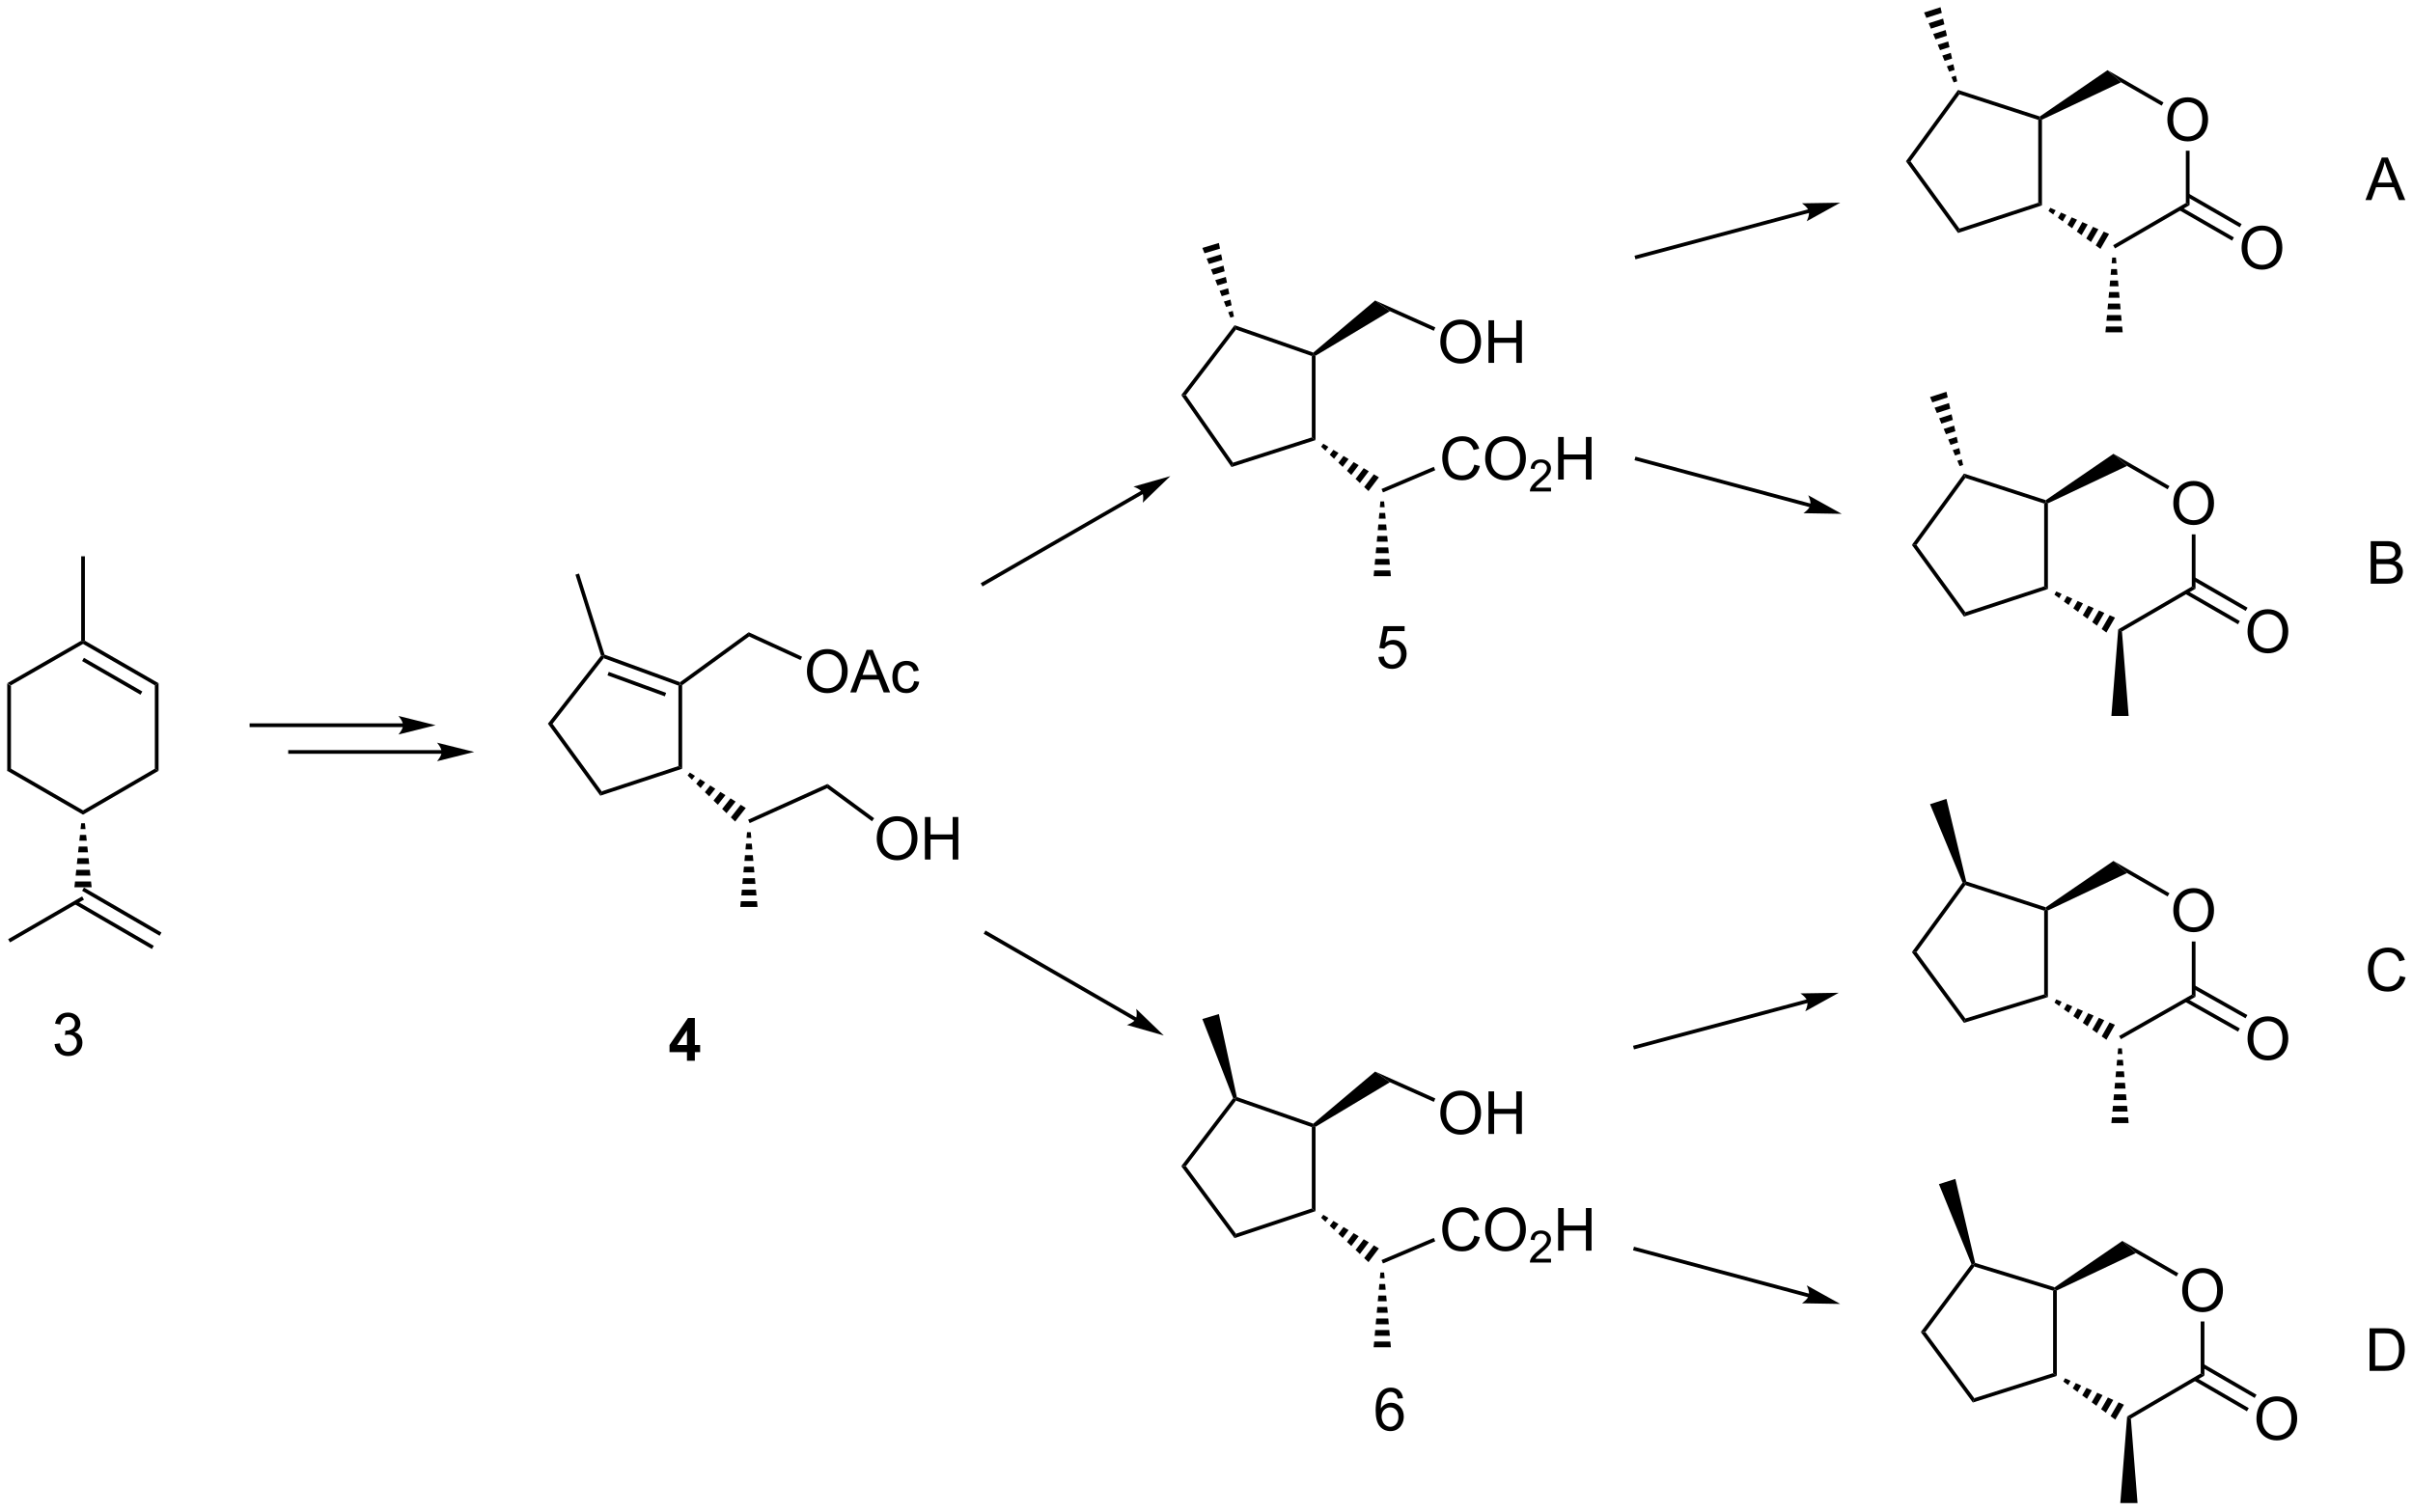 <?xml version="1.0" encoding="UTF-8"?>
<!DOCTYPE svg PUBLIC '-//W3C//DTD SVG 1.0//EN'
          'http://www.w3.org/TR/2001/REC-SVG-20010904/DTD/svg10.dtd'>
<svg stroke-dasharray="none" shape-rendering="auto" xmlns="http://www.w3.org/2000/svg" font-family="'Dialog'" text-rendering="auto" width="890" fill-opacity="1" color-interpolation="auto" color-rendering="auto" preserveAspectRatio="xMidYMid meet" font-size="12px" viewBox="0 0 890 558" fill="black" xmlns:xlink="http://www.w3.org/1999/xlink" stroke="black" image-rendering="auto" stroke-miterlimit="10" stroke-linecap="square" stroke-linejoin="miter" font-style="normal" stroke-width="1" height="558" stroke-dashoffset="0" font-weight="normal" stroke-opacity="1"
><!--Generated by the Batik Graphics2D SVG Generator--><defs id="genericDefs"
  /><g
  ><defs id="defs1"
    ><clipPath clipPathUnits="userSpaceOnUse" id="clipPath1"
      ><path d="M0.646 0.658 L334.361 0.658 L334.361 209.612 L0.646 209.612 L0.646 0.658 Z"
      /></clipPath
      ><clipPath clipPathUnits="userSpaceOnUse" id="clipPath2"
      ><path d="M-0.972 7.61 L-0.972 210.754 L323.465 210.754 L323.465 7.61 Z"
      /></clipPath
    ></defs
    ><g transform="scale(2.667,2.667) translate(-0.646,-0.658) matrix(1.029,0,0,1.029,1.646,-7.169)"
    ><path d="M0 99.502 L0.5 99.792 L0.5 111.003 L0 111.291 Z" stroke="none" clip-path="url(#clipPath2)"
    /></g
    ><g transform="matrix(2.743,0,0,2.743,2.667,-20.874)"
    ><path d="M0 111.291 L0.5 111.003 L10.193 116.608 L10.193 117.186 Z" stroke="none" clip-path="url(#clipPath2)"
    /></g
    ><g transform="matrix(2.743,0,0,2.743,2.667,-20.874)"
    ><path d="M10.193 117.186 L10.193 116.608 L19.849 111.003 L20.349 111.291 Z" stroke="none" clip-path="url(#clipPath2)"
    /></g
    ><g transform="matrix(2.743,0,0,2.743,2.667,-20.874)"
    ><path d="M20.349 111.291 L19.849 111.003 L19.849 99.791 L20.349 99.503 Z" stroke="none" clip-path="url(#clipPath2)"
    /></g
    ><g transform="matrix(2.743,0,0,2.743,2.667,-20.874)"
    ><path d="M20.349 99.503 L19.849 99.791 L10.193 94.223 L10.193 93.934 L10.443 93.79 ZM18.166 100.62 L10.316 96.093 L10.066 96.526 L17.916 101.053 Z" stroke="none" clip-path="url(#clipPath2)"
    /></g
    ><g transform="matrix(2.743,0,0,2.743,2.667,-20.874)"
    ><path d="M0.5 99.792 L0 99.502 L9.943 93.79 L10.193 93.934 L10.193 94.223 Z" stroke="none" clip-path="url(#clipPath2)"
    /></g
    ><g transform="matrix(2.743,0,0,2.743,2.667,-20.874)"
    ><path d="M10.443 118.343 L10.526 119.126 L9.86 119.126 L9.943 118.343 ZM10.609 119.909 L10.691 120.691 L9.695 120.691 L9.778 119.909 ZM10.774 121.474 L10.857 122.257 L9.53 122.257 L9.612 121.474 ZM10.94 123.04 L11.022 123.823 L9.364 123.823 L9.447 123.04 ZM11.105 124.606 L11.188 125.389 L9.199 125.389 L9.281 124.606 ZM11.27 126.172 L11.353 126.955 L9.033 126.955 L9.116 126.172 Z" stroke="none" clip-path="url(#clipPath2)"
    /></g
    ><g transform="matrix(2.743,0,0,2.743,2.667,-20.874)"
    ><path d="M10.068 128.184 L10.318 128.617 L0.375 134.367 L0.125 133.934 Z" stroke="none" clip-path="url(#clipPath2)"
    /></g
    ><g transform="matrix(2.743,0,0,2.743,2.667,-20.874)"
    ><path d="M9.039 129.211 L19.456 135.258 L19.707 134.826 L9.29 128.779 ZM10.068 127.424 L20.491 133.475 L20.742 133.042 L10.319 126.992 Z" stroke="none" clip-path="url(#clipPath2)"
    /></g
    ><g transform="matrix(2.743,0,0,2.743,2.667,-20.874)"
    ><path d="M10.443 93.79 L10.193 93.934 L9.943 93.79 L9.943 82.434 L10.443 82.434 Z" stroke="none" clip-path="url(#clipPath2)"
    /></g
    ><g transform="matrix(2.743,0,0,2.743,2.667,-20.874)"
    ><path d="M157.867 60.745 L158.486 60.758 L164.824 69.841 L164.626 70.43 Z" stroke="none" clip-path="url(#clipPath2)"
    /></g
    ><g transform="matrix(2.743,0,0,2.743,2.667,-20.874)"
    ><path d="M164.626 70.43 L164.824 69.841 L175.42 66.441 L175.92 66.805 Z" stroke="none" clip-path="url(#clipPath2)"
    /></g
    ><g transform="matrix(2.743,0,0,2.743,2.667,-20.874)"
    ><path d="M175.92 66.805 L175.42 66.441 L175.42 55.497 L175.67 55.319 L175.92 55.46 Z" stroke="none" clip-path="url(#clipPath2)"
    /></g
    ><g transform="matrix(2.743,0,0,2.743,2.667,-20.874)"
    ><path d="M175.618 55.037 L175.67 55.319 L175.42 55.497 L165.213 51.943 L165.036 51.352 Z" stroke="none" clip-path="url(#clipPath2)"
    /></g
    ><g transform="matrix(2.743,0,0,2.743,2.667,-20.874)"
    ><path d="M158.486 60.758 L157.867 60.745 L165.036 51.352 L165.213 51.943 Z" stroke="none" clip-path="url(#clipPath2)"
    /></g
    ><g transform="matrix(2.743,0,0,2.743,2.667,-20.874)"
    ><path d="M176.973 67.297 L177.652 67.707 L177.25 68.238 L176.671 67.695 ZM178.331 68.118 L179.009 68.529 L178.408 69.323 L177.829 68.78 ZM179.688 68.939 L180.367 69.35 L179.566 70.408 L178.987 69.865 ZM181.046 69.761 L181.725 70.171 L180.724 71.493 L180.144 70.95 ZM182.404 70.582 L183.083 70.993 L181.881 72.578 L181.303 72.035 ZM183.762 71.403 L184.44 71.814 L183.039 73.663 L182.46 73.12 Z" stroke="none" clip-path="url(#clipPath2)"
    /></g
    ><g transform="matrix(2.743,0,0,2.743,2.667,-20.874)"
    ><path d="M192.7 53.63 Q192.7 52.203 193.466 51.399 Q194.232 50.591 195.443 50.591 Q196.234 50.591 196.87 50.971 Q197.508 51.349 197.841 52.026 Q198.177 52.703 198.177 53.563 Q198.177 54.435 197.825 55.123 Q197.474 55.81 196.828 56.164 Q196.185 56.518 195.437 56.518 Q194.63 56.518 193.992 56.128 Q193.357 55.734 193.029 55.06 Q192.7 54.383 192.7 53.63 ZM193.482 53.641 Q193.482 54.677 194.036 55.274 Q194.594 55.867 195.435 55.867 Q196.289 55.867 196.841 55.266 Q197.396 54.664 197.396 53.56 Q197.396 52.859 197.159 52.339 Q196.922 51.818 196.466 51.531 Q196.013 51.242 195.445 51.242 Q194.641 51.242 194.06 51.797 Q193.482 52.349 193.482 53.641 ZM199.176 56.419 L199.176 50.693 L199.934 50.693 L199.934 53.044 L202.91 53.044 L202.91 50.693 L203.668 50.693 L203.668 56.419 L202.91 56.419 L202.91 53.719 L199.934 53.719 L199.934 56.419 L199.176 56.419 Z" stroke="none" clip-path="url(#clipPath2)"
    /></g
    ><g transform="matrix(2.743,0,0,2.743,2.667,-20.874)"
    ><path d="M185.918 49.463 L183.932 48.027 L192.031 51.648 L191.827 52.104 Z" stroke="none" clip-path="url(#clipPath2)"
    /></g
    ><g transform="matrix(2.743,0,0,2.743,2.667,-20.874)"
    ><path d="M164.469 50.335 L164.179 49.614 L164.792 49.429 L164.948 50.191 ZM163.889 48.892 L163.599 48.171 L164.48 47.906 L164.636 48.668 ZM163.309 47.45 L163.019 46.729 L164.168 46.383 L164.324 47.145 ZM162.729 46.007 L162.44 45.286 L163.857 44.86 L164.013 45.622 ZM162.15 44.565 L161.86 43.844 L163.545 43.337 L163.701 44.099 ZM161.57 43.122 L161.28 42.401 L163.233 41.814 L163.389 42.575 ZM160.99 41.68 L160.7 40.959 L162.922 40.291 L163.078 41.052 Z" stroke="none" clip-path="url(#clipPath2)"
    /></g
    ><g transform="matrix(2.743,0,0,2.743,2.667,-20.874)"
    ><path d="M175.92 55.46 L175.67 55.319 L175.618 55.037 L183.932 48.027 L185.918 49.463 Z" stroke="none" clip-path="url(#clipPath2)"
    /></g
    ><g transform="matrix(2.743,0,0,2.743,2.667,-20.874)"
    ><path d="M197.266 70.105 L198.023 70.295 Q197.786 71.23 197.167 71.722 Q196.547 72.212 195.654 72.212 Q194.726 72.212 194.146 71.834 Q193.568 71.456 193.263 70.743 Q192.961 70.027 192.961 69.206 Q192.961 68.31 193.302 67.646 Q193.646 66.98 194.276 66.633 Q194.906 66.287 195.664 66.287 Q196.523 66.287 197.109 66.725 Q197.695 67.162 197.927 67.956 L197.18 68.131 Q196.982 67.506 196.601 67.222 Q196.224 66.935 195.648 66.935 Q194.989 66.935 194.544 67.253 Q194.101 67.568 193.922 68.102 Q193.742 68.636 193.742 69.201 Q193.742 69.933 193.956 70.477 Q194.169 71.021 194.617 71.292 Q195.068 71.56 195.591 71.56 Q196.226 71.56 196.667 71.193 Q197.109 70.826 197.266 70.105 ZM198.728 69.323 Q198.728 67.896 199.493 67.092 Q200.259 66.284 201.47 66.284 Q202.262 66.284 202.897 66.665 Q203.535 67.042 203.868 67.719 Q204.204 68.396 204.204 69.256 Q204.204 70.128 203.853 70.816 Q203.501 71.503 202.855 71.857 Q202.212 72.212 201.465 72.212 Q200.657 72.212 200.019 71.821 Q199.384 71.428 199.056 70.753 Q198.728 70.076 198.728 69.323 ZM199.509 69.334 Q199.509 70.37 200.064 70.967 Q200.621 71.56 201.462 71.56 Q202.316 71.56 202.868 70.959 Q203.423 70.357 203.423 69.253 Q203.423 68.553 203.186 68.032 Q202.949 67.511 202.493 67.225 Q202.04 66.935 201.472 66.935 Q200.668 66.935 200.087 67.49 Q199.509 68.042 199.509 69.334 Z" stroke="none" clip-path="url(#clipPath2)"
    /></g
    ><g transform="matrix(2.743,0,0,2.743,2.667,-20.874)"
    ><path d="M207.584 73.205 L207.584 73.713 L204.744 73.713 Q204.738 73.521 204.806 73.345 Q204.914 73.056 205.152 72.775 Q205.393 72.494 205.844 72.125 Q206.543 71.55 206.789 71.215 Q207.035 70.879 207.035 70.58 Q207.035 70.267 206.81 70.052 Q206.588 69.835 206.226 69.835 Q205.846 69.835 205.617 70.064 Q205.389 70.293 205.387 70.697 L204.844 70.642 Q204.9 70.035 205.264 69.718 Q205.627 69.4 206.238 69.4 Q206.857 69.4 207.217 69.744 Q207.578 70.085 207.578 70.591 Q207.578 70.849 207.472 71.099 Q207.367 71.347 207.121 71.623 Q206.877 71.898 206.309 72.379 Q205.834 72.777 205.699 72.919 Q205.564 73.062 205.476 73.205 L207.584 73.205 Z" stroke="none" clip-path="url(#clipPath2)"
    /></g
    ><g transform="matrix(2.743,0,0,2.743,2.667,-20.874)"
    ><path d="M208.54 72.112 L208.54 66.386 L209.298 66.386 L209.298 68.737 L212.274 68.737 L212.274 66.386 L213.032 66.386 L213.032 72.112 L212.274 72.112 L212.274 69.412 L209.298 69.412 L209.298 72.112 L208.54 72.112 Z" stroke="none" clip-path="url(#clipPath2)"
    /></g
    ><g transform="matrix(2.743,0,0,2.743,2.667,-20.874)"
    ><path d="M184.99 73.842 L184.794 73.381 L191.823 70.4 L192.018 70.86 Z" stroke="none" clip-path="url(#clipPath2)"
    /></g
    ><g transform="matrix(2.743,0,0,2.743,2.667,-20.874)"
    ><path d="M157.864 164.464 L158.489 164.469 L165.217 173.557 L165.031 174.146 Z" stroke="none" clip-path="url(#clipPath2)"
    /></g
    ><g transform="matrix(2.743,0,0,2.743,2.667,-20.874)"
    ><path d="M165.031 174.146 L165.217 173.557 L175.42 170.155 L175.92 170.515 Z" stroke="none" clip-path="url(#clipPath2)"
    /></g
    ><g transform="matrix(2.743,0,0,2.743,2.667,-20.874)"
    ><path d="M175.92 170.515 L175.42 170.155 L175.42 159.213 L175.67 159.035 L175.92 159.175 Z" stroke="none" clip-path="url(#clipPath2)"
    /></g
    ><g transform="matrix(2.743,0,0,2.743,2.667,-20.874)"
    ><path d="M175.618 158.752 L175.67 159.035 L175.42 159.213 L165.213 155.655 L165.124 155.36 L165.338 155.169 Z" stroke="none" clip-path="url(#clipPath2)"
    /></g
    ><g transform="matrix(2.743,0,0,2.743,2.667,-20.874)"
    ><path d="M158.489 164.469 L157.864 164.464 L164.841 155.319 L165.124 155.36 L165.213 155.655 Z" stroke="none" clip-path="url(#clipPath2)"
    /></g
    ><g transform="matrix(2.743,0,0,2.743,2.667,-20.874)"
    ><path d="M176.973 171.009 L177.652 171.42 L177.25 171.95 L176.671 171.408 ZM178.331 171.83 L179.009 172.241 L178.408 173.035 L177.829 172.493 ZM179.688 172.652 L180.367 173.062 L179.566 174.12 L178.987 173.578 ZM181.046 173.473 L181.725 173.884 L180.724 175.205 L180.144 174.663 ZM182.404 174.294 L183.083 174.705 L181.881 176.29 L181.303 175.748 ZM183.762 175.115 L184.44 175.526 L183.039 177.375 L182.46 176.833 Z" stroke="none" clip-path="url(#clipPath2)"
    /></g
    ><g transform="matrix(2.743,0,0,2.743,2.667,-20.874)"
    ><path d="M192.7 157.343 Q192.7 155.916 193.466 155.111 Q194.232 154.304 195.443 154.304 Q196.234 154.304 196.87 154.684 Q197.508 155.061 197.841 155.738 Q198.177 156.416 198.177 157.275 Q198.177 158.147 197.825 158.835 Q197.474 159.522 196.828 159.876 Q196.185 160.231 195.437 160.231 Q194.63 160.231 193.992 159.84 Q193.357 159.447 193.029 158.772 Q192.7 158.095 192.7 157.343 ZM193.482 157.353 Q193.482 158.389 194.036 158.986 Q194.594 159.58 195.435 159.58 Q196.289 159.58 196.841 158.978 Q197.396 158.376 197.396 157.272 Q197.396 156.572 197.159 156.051 Q196.922 155.53 196.466 155.244 Q196.013 154.955 195.445 154.955 Q194.641 154.955 194.06 155.509 Q193.482 156.061 193.482 157.353 ZM199.176 160.132 L199.176 154.405 L199.934 154.405 L199.934 156.757 L202.91 156.757 L202.91 154.405 L203.668 154.405 L203.668 160.132 L202.91 160.132 L202.91 157.431 L199.934 157.431 L199.934 160.132 L199.176 160.132 Z" stroke="none" clip-path="url(#clipPath2)"
    /></g
    ><g transform="matrix(2.743,0,0,2.743,2.667,-20.874)"
    ><path d="M185.919 153.178 L183.932 151.743 L192.031 155.361 L191.827 155.817 Z" stroke="none" clip-path="url(#clipPath2)"
    /></g
    ><g transform="matrix(2.743,0,0,2.743,2.667,-20.874)"
    ><path d="M175.92 159.175 L175.67 159.035 L175.618 158.752 L183.932 151.743 L185.919 153.178 Z" stroke="none" clip-path="url(#clipPath2)"
    /></g
    ><g transform="matrix(2.743,0,0,2.743,2.667,-20.874)"
    ><path d="M197.266 173.82 L198.023 174.01 Q197.786 174.945 197.167 175.437 Q196.547 175.927 195.654 175.927 Q194.726 175.927 194.146 175.549 Q193.568 175.172 193.263 174.458 Q192.961 173.742 192.961 172.922 Q192.961 172.026 193.302 171.362 Q193.646 170.695 194.276 170.349 Q194.906 170.002 195.664 170.002 Q196.523 170.002 197.109 170.44 Q197.695 170.877 197.927 171.672 L197.18 171.846 Q196.982 171.221 196.601 170.937 Q196.224 170.651 195.648 170.651 Q194.989 170.651 194.544 170.969 Q194.101 171.284 193.922 171.817 Q193.742 172.351 193.742 172.916 Q193.742 173.648 193.956 174.192 Q194.169 174.737 194.617 175.008 Q195.068 175.276 195.591 175.276 Q196.226 175.276 196.667 174.909 Q197.109 174.541 197.266 173.82 ZM198.728 173.039 Q198.728 171.612 199.493 170.807 Q200.259 170 201.47 170 Q202.262 170 202.897 170.38 Q203.535 170.758 203.868 171.435 Q204.204 172.112 204.204 172.971 Q204.204 173.844 203.853 174.531 Q203.501 175.219 202.855 175.573 Q202.212 175.927 201.465 175.927 Q200.657 175.927 200.019 175.536 Q199.384 175.143 199.056 174.469 Q198.728 173.791 198.728 173.039 ZM199.509 173.049 Q199.509 174.086 200.064 174.682 Q200.621 175.276 201.462 175.276 Q202.316 175.276 202.868 174.674 Q203.423 174.073 203.423 172.969 Q203.423 172.268 203.186 171.747 Q202.949 171.226 202.493 170.94 Q202.04 170.651 201.472 170.651 Q200.668 170.651 200.087 171.206 Q199.509 171.758 199.509 173.049 Z" stroke="none" clip-path="url(#clipPath2)"
    /></g
    ><g transform="matrix(2.743,0,0,2.743,2.667,-20.874)"
    ><path d="M207.584 176.92 L207.584 177.428 L204.744 177.428 Q204.738 177.237 204.806 177.061 Q204.914 176.772 205.152 176.49 Q205.393 176.209 205.844 175.84 Q206.543 175.266 206.789 174.93 Q207.035 174.594 207.035 174.295 Q207.035 173.983 206.81 173.768 Q206.588 173.551 206.226 173.551 Q205.846 173.551 205.617 173.78 Q205.389 174.008 205.387 174.412 L204.844 174.358 Q204.9 173.75 205.264 173.434 Q205.627 173.115 206.238 173.115 Q206.857 173.115 207.217 173.459 Q207.578 173.801 207.578 174.307 Q207.578 174.565 207.472 174.815 Q207.367 175.063 207.121 175.338 Q206.877 175.613 206.309 176.094 Q205.834 176.492 205.699 176.635 Q205.564 176.778 205.476 176.92 L207.584 176.92 Z" stroke="none" clip-path="url(#clipPath2)"
    /></g
    ><g transform="matrix(2.743,0,0,2.743,2.667,-20.874)"
    ><path d="M208.54 175.828 L208.54 170.101 L209.298 170.101 L209.298 172.453 L212.274 172.453 L212.274 170.101 L213.032 170.101 L213.032 175.828 L212.274 175.828 L212.274 173.127 L209.298 173.127 L209.298 175.828 L208.54 175.828 Z" stroke="none" clip-path="url(#clipPath2)"
    /></g
    ><g transform="matrix(2.743,0,0,2.743,2.667,-20.874)"
    ><path d="M184.99 177.554 L184.794 177.094 L191.823 174.114 L192.018 174.574 Z" stroke="none" clip-path="url(#clipPath2)"
    /></g
    ><g transform="matrix(2.743,0,0,2.743,2.667,-20.874)"
    ><path d="M165.338 155.169 L165.124 155.36 L164.841 155.319 L160.7 144.674 L162.922 144.006 Z" stroke="none" clip-path="url(#clipPath2)"
    /></g
    ><g transform="matrix(2.743,0,0,2.743,2.667,-20.874)"
    ><path d="M290.46 23.74 Q290.46 22.313 291.226 21.508 Q291.991 20.701 293.202 20.701 Q293.994 20.701 294.629 21.081 Q295.267 21.459 295.601 22.136 Q295.936 22.813 295.936 23.672 Q295.936 24.544 295.585 25.232 Q295.233 25.919 294.587 26.274 Q293.944 26.628 293.197 26.628 Q292.389 26.628 291.752 26.237 Q291.116 25.844 290.788 25.169 Q290.46 24.492 290.46 23.74 ZM291.241 23.75 Q291.241 24.787 291.796 25.383 Q292.353 25.977 293.194 25.977 Q294.048 25.977 294.601 25.375 Q295.155 24.774 295.155 23.669 Q295.155 22.969 294.918 22.448 Q294.681 21.927 294.226 21.641 Q293.772 21.352 293.205 21.352 Q292.4 21.352 291.819 21.906 Q291.241 22.459 291.241 23.75 Z" stroke="none" clip-path="url(#clipPath2)"
    /></g
    ><g transform="matrix(2.743,0,0,2.743,2.667,-20.874)"
    ><path d="M273.098 23.735 L273.348 23.554 L273.598 23.711 L273.598 35.238 L273.098 34.876 Z" stroke="none" clip-path="url(#clipPath2)"
    /></g
    ><g transform="matrix(2.743,0,0,2.743,2.667,-20.874)"
    ><path d="M283.42 41.023 L283.169 40.591 L292.947 34.913 L293.447 35.201 Z" stroke="none" clip-path="url(#clipPath2)"
    /></g
    ><g transform="matrix(2.743,0,0,2.743,2.667,-20.874)"
    ><path d="M293.447 35.201 L292.947 34.913 L292.947 27.88 L293.447 27.88 Z" stroke="none" clip-path="url(#clipPath2)"
    /></g
    ><g transform="matrix(2.743,0,0,2.743,2.667,-20.874)"
    ><path d="M289.943 21.39 L289.694 21.823 L284.238 18.677 L282.412 17.047 Z" stroke="none" clip-path="url(#clipPath2)"
    /></g
    ><g transform="matrix(2.743,0,0,2.743,2.667,-20.874)"
    ><path d="M273.309 23.278 L273.348 23.554 L273.098 23.735 L262.502 20.294 L262.311 19.706 Z" stroke="none" clip-path="url(#clipPath2)"
    /></g
    ><g transform="matrix(2.743,0,0,2.743,2.667,-20.874)"
    ><path d="M262.311 19.706 L262.502 20.294 L255.927 29.304 L255.308 29.303 Z" stroke="none" clip-path="url(#clipPath2)"
    /></g
    ><g transform="matrix(2.743,0,0,2.743,2.667,-20.874)"
    ><path d="M255.308 29.303 L255.927 29.304 L262.502 38.357 L262.311 38.946 Z" stroke="none" clip-path="url(#clipPath2)"
    /></g
    ><g transform="matrix(2.743,0,0,2.743,2.667,-20.874)"
    ><path d="M273.098 34.876 L273.598 35.238 L262.311 38.946 L262.502 38.357 Z" stroke="none" clip-path="url(#clipPath2)"
    /></g
    ><g transform="matrix(2.743,0,0,2.743,2.667,-20.874)"
    ><path d="M261.726 18.7 L261.42 17.977 L262.03 17.781 L262.202 18.547 ZM261.114 17.253 L260.808 16.529 L261.684 16.248 L261.857 17.014 ZM260.502 15.805 L260.196 15.082 L261.339 14.715 L261.512 15.481 ZM259.89 14.358 L259.584 13.634 L260.993 13.182 L261.166 13.948 ZM259.278 12.91 L258.972 12.187 L260.648 11.649 L260.821 12.415 ZM258.666 11.463 L258.36 10.739 L260.303 10.115 L260.475 10.882 ZM258.054 10.015 L257.748 9.292 L259.957 8.582 L260.13 9.349 Z" stroke="none" clip-path="url(#clipPath2)"
    /></g
    ><g transform="matrix(2.743,0,0,2.743,2.667,-20.874)"
    ><path d="M274.725 35.564 L275.443 35.884 L275.11 36.46 L274.474 35.997 ZM276.161 36.203 L276.879 36.523 L276.38 37.385 L275.745 36.922 ZM277.597 36.842 L278.315 37.162 L277.651 38.311 L277.015 37.848 ZM279.033 37.481 L279.751 37.801 L278.921 39.236 L278.286 38.774 ZM280.469 38.12 L281.187 38.44 L280.192 40.162 L279.556 39.699 ZM281.905 38.76 L282.623 39.079 L281.462 41.088 L280.827 40.625 Z" stroke="none" clip-path="url(#clipPath2)"
    /></g
    ><g transform="matrix(2.743,0,0,2.743,2.667,-20.874)"
    ><path d="M273.598 23.711 L273.348 23.554 L273.309 23.278 L282.412 17.047 L284.238 18.677 Z" stroke="none" clip-path="url(#clipPath2)"
    /></g
    ><g transform="matrix(2.743,0,0,2.743,2.667,-20.874)"
    ><path d="M283.544 42.253 L283.614 43.026 L282.974 43.026 L283.044 42.253 ZM283.684 43.799 L283.754 44.573 L282.834 44.573 L282.904 43.799 ZM283.824 45.346 L283.894 46.12 L282.694 46.12 L282.764 45.346 ZM283.964 46.893 L284.034 47.666 L282.554 47.666 L282.624 46.893 ZM284.104 48.44 L284.174 49.213 L282.414 49.213 L282.484 48.44 ZM284.244 49.987 L284.314 50.76 L282.274 50.76 L282.344 49.987 ZM284.384 51.533 L284.454 52.307 L282.134 52.307 L282.204 51.533 Z" stroke="none" clip-path="url(#clipPath2)"
    /></g
    ><g transform="matrix(2.743,0,0,2.743,2.667,-20.874)"
    ><path d="M291.259 75.342 Q291.259 73.915 292.024 73.111 Q292.79 72.303 294.001 72.303 Q294.792 72.303 295.428 72.683 Q296.066 73.061 296.399 73.738 Q296.735 74.415 296.735 75.275 Q296.735 76.147 296.384 76.834 Q296.032 77.522 295.386 77.876 Q294.743 78.23 293.995 78.23 Q293.188 78.23 292.55 77.84 Q291.915 77.446 291.587 76.772 Q291.259 76.095 291.259 75.342 ZM292.04 75.353 Q292.04 76.389 292.594 76.986 Q293.152 77.579 293.993 77.579 Q294.847 77.579 295.399 76.978 Q295.954 76.376 295.954 75.272 Q295.954 74.571 295.717 74.051 Q295.48 73.53 295.024 73.243 Q294.571 72.954 294.003 72.954 Q293.199 72.954 292.618 73.509 Q292.04 74.061 292.04 75.353 Z" stroke="none" clip-path="url(#clipPath2)"
    /></g
    ><g transform="matrix(2.743,0,0,2.743,2.667,-20.874)"
    ><path d="M273.897 75.338 L274.147 75.156 L274.397 75.314 L274.397 86.837 L273.897 86.475 Z" stroke="none" clip-path="url(#clipPath2)"
    /></g
    ><g transform="matrix(2.743,0,0,2.743,2.667,-20.874)"
    ><path d="M284.354 92.547 L283.855 92.259 L293.745 86.512 L294.245 86.8 Z" stroke="none" clip-path="url(#clipPath2)"
    /></g
    ><g transform="matrix(2.743,0,0,2.743,2.667,-20.874)"
    ><path d="M294.245 86.8 L293.745 86.512 L293.745 79.483 L294.245 79.483 Z" stroke="none" clip-path="url(#clipPath2)"
    /></g
    ><g transform="matrix(2.743,0,0,2.743,2.667,-20.874)"
    ><path d="M290.742 72.992 L290.493 73.425 L285.037 70.28 L283.211 68.65 Z" stroke="none" clip-path="url(#clipPath2)"
    /></g
    ><g transform="matrix(2.743,0,0,2.743,2.667,-20.874)"
    ><path d="M274.108 74.881 L274.147 75.156 L273.897 75.338 L263.3 71.897 L263.11 71.309 Z" stroke="none" clip-path="url(#clipPath2)"
    /></g
    ><g transform="matrix(2.743,0,0,2.743,2.667,-20.874)"
    ><path d="M263.11 71.309 L263.3 71.897 L256.725 80.907 L256.107 80.906 Z" stroke="none" clip-path="url(#clipPath2)"
    /></g
    ><g transform="matrix(2.743,0,0,2.743,2.667,-20.874)"
    ><path d="M256.107 80.906 L256.725 80.907 L263.3 89.956 L263.11 90.545 Z" stroke="none" clip-path="url(#clipPath2)"
    /></g
    ><g transform="matrix(2.743,0,0,2.743,2.667,-20.874)"
    ><path d="M273.897 86.475 L274.397 86.837 L263.11 90.545 L263.3 89.956 Z" stroke="none" clip-path="url(#clipPath2)"
    /></g
    ><g transform="matrix(2.743,0,0,2.743,2.667,-20.874)"
    ><path d="M262.521 70.305 L262.215 69.591 L262.824 69.393 L262.996 70.151 ZM261.91 68.876 L261.604 68.162 L262.479 67.878 L262.651 68.635 ZM261.298 67.448 L260.993 66.734 L262.134 66.363 L262.307 67.121 ZM260.687 66.019 L260.382 65.305 L261.789 64.848 L261.962 65.606 ZM260.076 64.591 L259.771 63.877 L261.444 63.333 L261.617 64.091 ZM259.465 63.162 L259.159 62.448 L261.099 61.818 L261.272 62.575 ZM258.854 61.734 L258.548 61.02 L260.755 60.303 L260.927 61.06 Z" stroke="none" clip-path="url(#clipPath2)"
    /></g
    ><g transform="matrix(2.743,0,0,2.743,2.667,-20.874)"
    ><path d="M275.523 87.164 L276.241 87.484 L275.908 88.06 L275.273 87.597 ZM276.959 87.803 L277.678 88.123 L277.179 88.986 L276.543 88.523 ZM278.396 88.443 L279.114 88.763 L278.449 89.912 L277.814 89.449 ZM279.832 89.082 L280.55 89.402 L279.72 90.838 L279.084 90.375 ZM281.268 89.722 L281.986 90.042 L280.99 91.764 L280.355 91.301 ZM282.704 90.362 L283.422 90.681 L282.261 92.69 L281.625 92.227 Z" stroke="none" clip-path="url(#clipPath2)"
    /></g
    ><g transform="matrix(2.743,0,0,2.743,2.667,-20.874)"
    ><path d="M274.397 75.314 L274.147 75.156 L274.108 74.881 L283.211 68.65 L285.037 70.28 Z" stroke="none" clip-path="url(#clipPath2)"
    /></g
    ><g transform="matrix(2.743,0,0,2.743,2.667,-20.874)"
    ><path d="M283.855 92.259 L284.354 92.547 L285.253 103.909 L282.933 103.909 Z" stroke="none" clip-path="url(#clipPath2)"
    /></g
    ><g transform="matrix(2.743,0,0,2.743,2.667,-20.874)"
    ><path d="M291.259 130.106 Q291.259 128.679 292.024 127.874 Q292.79 127.067 294.001 127.067 Q294.792 127.067 295.428 127.447 Q296.066 127.825 296.399 128.502 Q296.735 129.179 296.735 130.038 Q296.735 130.911 296.384 131.598 Q296.032 132.286 295.386 132.64 Q294.743 132.994 293.995 132.994 Q293.188 132.994 292.55 132.603 Q291.915 132.21 291.587 131.536 Q291.259 130.858 291.259 130.106 ZM292.04 130.116 Q292.04 131.153 292.594 131.749 Q293.152 132.343 293.993 132.343 Q294.847 132.343 295.399 131.741 Q295.954 131.14 295.954 130.036 Q295.954 129.335 295.717 128.814 Q295.48 128.293 295.024 128.007 Q294.571 127.718 294.003 127.718 Q293.199 127.718 292.618 128.273 Q292.04 128.825 292.04 130.116 Z" stroke="none" clip-path="url(#clipPath2)"
    /></g
    ><g transform="matrix(2.743,0,0,2.743,2.667,-20.874)"
    ><path d="M273.897 130.101 L274.147 129.92 L274.397 130.077 L274.397 141.723 L273.897 141.354 Z" stroke="none" clip-path="url(#clipPath2)"
    /></g
    ><g transform="matrix(2.743,0,0,2.743,2.667,-20.874)"
    ><path d="M284.216 147.387 L283.969 146.953 L293.745 141.393 L294.245 141.684 Z" stroke="none" clip-path="url(#clipPath2)"
    /></g
    ><g transform="matrix(2.743,0,0,2.743,2.667,-20.874)"
    ><path d="M294.245 141.684 L293.745 141.393 L293.745 134.247 L294.245 134.247 Z" stroke="none" clip-path="url(#clipPath2)"
    /></g
    ><g transform="matrix(2.743,0,0,2.743,2.667,-20.874)"
    ><path d="M290.743 127.755 L290.493 128.188 L285.036 125.04 L283.211 123.41 Z" stroke="none" clip-path="url(#clipPath2)"
    /></g
    ><g transform="matrix(2.743,0,0,2.743,2.667,-20.874)"
    ><path d="M274.108 129.644 L274.147 129.92 L273.897 130.101 L263.3 126.657 L263.205 126.363 L263.415 126.168 Z" stroke="none" clip-path="url(#clipPath2)"
    /></g
    ><g transform="matrix(2.743,0,0,2.743,2.667,-20.874)"
    ><path d="M262.921 126.329 L263.205 126.363 L263.3 126.657 L256.726 135.669 L256.106 135.671 Z" stroke="none" clip-path="url(#clipPath2)"
    /></g
    ><g transform="matrix(2.743,0,0,2.743,2.667,-20.874)"
    ><path d="M256.106 135.671 L256.726 135.669 L263.301 144.605 L263.109 145.187 Z" stroke="none" clip-path="url(#clipPath2)"
    /></g
    ><g transform="matrix(2.743,0,0,2.743,2.667,-20.874)"
    ><path d="M273.897 141.354 L274.397 141.723 L263.109 145.187 L263.301 144.605 Z" stroke="none" clip-path="url(#clipPath2)"
    /></g
    ><g transform="matrix(2.743,0,0,2.743,2.667,-20.874)"
    ><path d="M275.528 142.033 L276.244 142.344 L275.916 142.923 L275.281 142.468 ZM276.96 142.654 L277.676 142.965 L277.186 143.832 L276.551 143.377 ZM278.393 143.275 L279.109 143.585 L278.455 144.74 L277.82 144.286 ZM279.825 143.896 L280.541 144.206 L279.724 145.649 L279.09 145.195 ZM281.258 144.517 L281.974 144.827 L280.994 146.558 L280.359 146.104 ZM282.69 145.138 L283.406 145.448 L282.263 147.467 L281.629 147.013 Z" stroke="none" clip-path="url(#clipPath2)"
    /></g
    ><g transform="matrix(2.743,0,0,2.743,2.667,-20.874)"
    ><path d="M274.397 130.077 L274.147 129.92 L274.108 129.644 L283.211 123.41 L285.036 125.04 Z" stroke="none" clip-path="url(#clipPath2)"
    /></g
    ><g transform="matrix(2.743,0,0,2.743,2.667,-20.874)"
    ><path d="M284.343 148.616 L284.413 149.389 L283.773 149.389 L283.843 148.616 ZM284.483 150.163 L284.553 150.937 L283.633 150.937 L283.703 150.163 ZM284.623 151.71 L284.693 152.484 L283.493 152.484 L283.563 151.71 ZM284.763 153.257 L284.833 154.031 L283.353 154.031 L283.423 153.257 ZM284.903 154.805 L284.973 155.578 L283.213 155.578 L283.283 154.805 ZM285.043 156.352 L285.113 157.126 L283.073 157.126 L283.143 156.352 ZM285.183 157.899 L285.253 158.673 L282.933 158.673 L283.003 157.899 Z" stroke="none" clip-path="url(#clipPath2)"
    /></g
    ><g transform="matrix(2.743,0,0,2.743,2.667,-20.874)"
    ><path d="M263.415 126.168 L263.205 126.363 L262.921 126.329 L258.548 115.78 L260.755 115.063 Z" stroke="none" clip-path="url(#clipPath2)"
    /></g
    ><g transform="matrix(2.743,0,0,2.743,2.667,-20.874)"
    ><path d="M292.457 181.215 Q292.457 179.788 293.222 178.983 Q293.988 178.176 295.199 178.176 Q295.99 178.176 296.626 178.556 Q297.264 178.933 297.597 179.611 Q297.933 180.288 297.933 181.147 Q297.933 182.019 297.582 182.707 Q297.23 183.394 296.584 183.749 Q295.941 184.103 295.193 184.103 Q294.386 184.103 293.748 183.712 Q293.113 183.319 292.785 182.644 Q292.457 181.967 292.457 181.215 ZM293.238 181.225 Q293.238 182.262 293.793 182.858 Q294.35 183.452 295.191 183.452 Q296.045 183.452 296.597 182.85 Q297.152 182.249 297.152 181.144 Q297.152 180.444 296.915 179.923 Q296.678 179.402 296.222 179.116 Q295.769 178.827 295.201 178.827 Q294.397 178.827 293.816 179.381 Q293.238 179.933 293.238 181.225 Z" stroke="none" clip-path="url(#clipPath2)"
    /></g
    ><g transform="matrix(2.743,0,0,2.743,2.667,-20.874)"
    ><path d="M275.095 181.214 L275.345 181.029 L275.595 181.186 L275.595 192.674 L275.095 192.308 Z" stroke="none" clip-path="url(#clipPath2)"
    /></g
    ><g transform="matrix(2.743,0,0,2.743,2.667,-20.874)"
    ><path d="M285.552 198.419 L285.053 198.131 L294.943 192.348 L295.443 192.635 Z" stroke="none" clip-path="url(#clipPath2)"
    /></g
    ><g transform="matrix(2.743,0,0,2.743,2.667,-20.874)"
    ><path d="M295.443 192.635 L294.943 192.348 L294.943 185.355 L295.443 185.355 Z" stroke="none" clip-path="url(#clipPath2)"
    /></g
    ><g transform="matrix(2.743,0,0,2.743,2.667,-20.874)"
    ><path d="M291.94 178.864 L291.69 179.298 L286.235 176.152 L284.409 174.522 Z" stroke="none" clip-path="url(#clipPath2)"
    /></g
    ><g transform="matrix(2.743,0,0,2.743,2.667,-20.874)"
    ><path d="M275.304 180.755 L275.345 181.029 L275.095 181.214 L264.498 177.965 L264.403 177.675 L264.613 177.478 Z" stroke="none" clip-path="url(#clipPath2)"
    /></g
    ><g transform="matrix(2.743,0,0,2.743,2.667,-20.874)"
    ><path d="M264.119 177.638 L264.403 177.675 L264.498 177.965 L257.925 186.779 L257.303 186.778 Z" stroke="none" clip-path="url(#clipPath2)"
    /></g
    ><g transform="matrix(2.743,0,0,2.743,2.667,-20.874)"
    ><path d="M257.303 186.778 L257.925 186.779 L264.498 195.671 L264.308 196.256 Z" stroke="none" clip-path="url(#clipPath2)"
    /></g
    ><g transform="matrix(2.743,0,0,2.743,2.667,-20.874)"
    ><path d="M275.095 192.308 L275.595 192.674 L264.308 196.256 L264.498 195.671 Z" stroke="none" clip-path="url(#clipPath2)"
    /></g
    ><g transform="matrix(2.743,0,0,2.743,2.667,-20.874)"
    ><path d="M276.72 193.003 L277.438 193.325 L277.104 193.9 L276.468 193.435 ZM278.157 193.648 L278.876 193.971 L278.375 194.832 L277.739 194.366 ZM279.594 194.293 L280.313 194.616 L279.645 195.763 L279.01 195.297 ZM281.032 194.939 L281.75 195.261 L280.916 196.694 L280.281 196.229 ZM282.469 195.584 L283.188 195.907 L282.187 197.626 L281.552 197.16 ZM283.906 196.229 L284.625 196.552 L283.458 198.557 L282.822 198.091 Z" stroke="none" clip-path="url(#clipPath2)"
    /></g
    ><g transform="matrix(2.743,0,0,2.743,2.667,-20.874)"
    ><path d="M275.595 181.186 L275.345 181.029 L275.304 180.755 L284.409 174.522 L286.235 176.152 Z" stroke="none" clip-path="url(#clipPath2)"
    /></g
    ><g transform="matrix(2.743,0,0,2.743,2.667,-20.874)"
    ><path d="M264.613 177.478 L264.403 177.675 L264.119 177.638 L259.744 166.886 L261.955 166.181 Z" stroke="none" clip-path="url(#clipPath2)"
    /></g
    ><g transform="matrix(2.743,0,0,2.743,2.667,-20.874)"
    ><path d="M285.053 198.131 L285.552 198.419 L286.451 209.782 L284.131 209.782 Z" stroke="none" clip-path="url(#clipPath2)"
    /></g
    ><g transform="matrix(2.743,0,0,2.743,2.667,-20.874)"
    ><path d="M317.094 34.522 L319.294 28.796 L320.112 28.796 L322.455 34.522 L321.591 34.522 L320.924 32.788 L318.528 32.788 L317.901 34.522 L317.094 34.522 ZM318.747 32.17 L320.69 32.17 L320.091 30.585 Q319.817 29.861 319.685 29.397 Q319.575 29.947 319.377 30.491 L318.747 32.17 Z" stroke="none" clip-path="url(#clipPath2)"
    /></g
    ><g transform="matrix(2.743,0,0,2.743,2.667,-20.874)"
    ><path d="M317.805 86.124 L317.805 80.398 L319.953 80.398 Q320.61 80.398 321.005 80.572 Q321.404 80.744 321.628 81.106 Q321.852 81.468 321.852 81.862 Q321.852 82.229 321.651 82.554 Q321.453 82.877 321.052 83.078 Q321.571 83.229 321.849 83.596 Q322.13 83.963 322.13 84.463 Q322.13 84.867 321.959 85.213 Q321.789 85.557 321.539 85.744 Q321.289 85.932 320.912 86.028 Q320.537 86.124 319.99 86.124 L317.805 86.124 ZM318.563 82.804 L319.802 82.804 Q320.305 82.804 320.524 82.737 Q320.813 82.65 320.959 82.453 Q321.107 82.252 321.107 81.953 Q321.107 81.666 320.969 81.45 Q320.834 81.234 320.578 81.153 Q320.326 81.072 319.709 81.072 L318.563 81.072 L318.563 82.804 ZM318.563 85.447 L319.99 85.447 Q320.357 85.447 320.505 85.421 Q320.766 85.374 320.94 85.265 Q321.117 85.156 321.229 84.947 Q321.344 84.737 321.344 84.463 Q321.344 84.143 321.18 83.908 Q321.016 83.671 320.724 83.575 Q320.435 83.479 319.888 83.479 L318.563 83.479 L318.563 85.447 Z" stroke="none" clip-path="url(#clipPath2)"
    /></g
    ><g transform="matrix(2.743,0,0,2.743,2.667,-20.874)"
    ><path d="M321.735 138.879 L322.492 139.069 Q322.255 140.004 321.636 140.496 Q321.016 140.986 320.123 140.986 Q319.196 140.986 318.615 140.608 Q318.037 140.23 317.732 139.517 Q317.43 138.801 317.43 137.98 Q317.43 137.084 317.771 136.421 Q318.115 135.754 318.745 135.407 Q319.375 135.061 320.133 135.061 Q320.992 135.061 321.578 135.499 Q322.164 135.936 322.396 136.73 L321.649 136.905 Q321.451 136.28 321.071 135.996 Q320.693 135.709 320.117 135.709 Q319.459 135.709 319.013 136.027 Q318.571 136.342 318.391 136.876 Q318.211 137.41 318.211 137.975 Q318.211 138.707 318.425 139.251 Q318.638 139.796 319.086 140.066 Q319.537 140.334 320.06 140.334 Q320.696 140.334 321.136 139.967 Q321.578 139.6 321.735 138.879 Z" stroke="none" clip-path="url(#clipPath2)"
    /></g
    ><g transform="matrix(2.743,0,0,2.743,2.667,-20.874)"
    ><path d="M317.649 191.997 L317.649 186.27 L319.623 186.27 Q320.289 186.27 320.641 186.351 Q321.133 186.466 321.482 186.763 Q321.935 187.145 322.159 187.742 Q322.383 188.335 322.383 189.101 Q322.383 189.755 322.229 190.26 Q322.078 190.763 321.839 191.093 Q321.602 191.422 321.318 191.612 Q321.037 191.802 320.636 191.901 Q320.235 191.997 319.716 191.997 L317.649 191.997 ZM318.406 191.32 L319.63 191.32 Q320.196 191.32 320.519 191.216 Q320.841 191.109 321.031 190.919 Q321.302 190.648 321.451 190.195 Q321.602 189.739 321.602 189.091 Q321.602 188.192 321.308 187.71 Q321.013 187.226 320.591 187.062 Q320.287 186.945 319.61 186.945 L318.406 186.945 L318.406 191.32 Z" stroke="none" clip-path="url(#clipPath2)"
    /></g
    ><g transform="matrix(2.743,0,0,2.743,2.667,-20.874)"
    ><path d="M6.363 148.045 L7.067 147.951 Q7.189 148.55 7.478 148.813 Q7.77 149.076 8.189 149.076 Q8.684 149.076 9.025 148.732 Q9.369 148.389 9.369 147.881 Q9.369 147.397 9.051 147.084 Q8.736 146.769 8.246 146.769 Q8.048 146.769 7.752 146.847 L7.83 146.23 Q7.9 146.238 7.942 146.238 Q8.392 146.238 8.752 146.003 Q9.111 145.769 9.111 145.279 Q9.111 144.894 8.848 144.641 Q8.587 144.386 8.173 144.386 Q7.762 144.386 7.488 144.644 Q7.215 144.902 7.137 145.417 L6.434 145.292 Q6.564 144.584 7.02 144.196 Q7.478 143.808 8.158 143.808 Q8.627 143.808 9.02 144.008 Q9.415 144.209 9.624 144.558 Q9.832 144.904 9.832 145.295 Q9.832 145.667 9.632 145.972 Q9.434 146.277 9.043 146.456 Q9.551 146.574 9.832 146.943 Q10.113 147.311 10.113 147.865 Q10.113 148.615 9.567 149.139 Q9.02 149.66 8.184 149.66 Q7.431 149.66 6.931 149.212 Q6.434 148.761 6.363 148.045 Z" stroke="none" clip-path="url(#clipPath2)"
    /></g
    ><g transform="matrix(2.743,0,0,2.743,2.667,-20.874)"
    ><path d="M72.7 104.952 L73.326 104.963 L79.934 114.047 L79.744 114.636 Z" stroke="none" clip-path="url(#clipPath2)"
    /></g
    ><g transform="matrix(2.743,0,0,2.743,2.667,-20.874)"
    ><path d="M79.744 114.636 L79.934 114.047 L90.253 110.648 L90.753 111.01 Z" stroke="none" clip-path="url(#clipPath2)"
    /></g
    ><g transform="matrix(2.743,0,0,2.743,2.667,-20.874)"
    ><path d="M90.753 111.01 L90.253 110.648 L90.253 99.822 L90.503 99.647 L90.753 99.774 Z" stroke="none" clip-path="url(#clipPath2)"
    /></g
    ><g transform="matrix(2.743,0,0,2.743,2.667,-20.874)"
    ><path d="M90.463 99.367 L90.503 99.647 L90.253 99.822 L80.205 96.15 L80.12 95.853 L80.321 95.661 ZM88.599 100.804 L80.883 97.984 L80.711 98.454 L88.427 101.273 Z" stroke="none" clip-path="url(#clipPath2)"
    /></g
    ><g transform="matrix(2.743,0,0,2.743,2.667,-20.874)"
    ><path d="M73.326 104.963 L72.7 104.952 L79.842 95.803 L80.12 95.853 L80.205 96.15 Z" stroke="none" clip-path="url(#clipPath2)"
    /></g
    ><g transform="matrix(2.743,0,0,2.743,2.667,-20.874)"
    ><path d="M99.831 118.323 L99.626 117.867 L110.301 113.055 L110.24 113.632 Z" stroke="none" clip-path="url(#clipPath2)"
    /></g
    ><g transform="matrix(2.743,0,0,2.743,2.667,-20.874)"
    ><path d="M91.793 111.527 L92.477 111.96 L92.065 112.483 L91.484 111.92 ZM93.16 112.393 L93.843 112.826 L93.227 113.609 L92.646 113.046 ZM94.527 113.259 L95.21 113.692 L94.389 114.734 L93.808 114.171 ZM95.894 114.125 L96.577 114.558 L95.551 115.86 L94.97 115.297 ZM97.26 114.99 L97.944 115.424 L96.713 116.986 L96.132 116.423 ZM98.627 115.856 L99.311 116.289 L97.875 118.112 L97.294 117.549 Z" stroke="none" clip-path="url(#clipPath2)"
    /></g
    ><g transform="matrix(2.743,0,0,2.743,2.667,-20.874)"
    ><path d="M80.321 95.661 L80.12 95.853 L79.842 95.803 L76.406 84.906 L76.883 84.755 Z" stroke="none" clip-path="url(#clipPath2)"
    /></g
    ><g transform="matrix(2.743,0,0,2.743,2.667,-20.874)"
    ><path d="M90.753 99.774 L90.503 99.647 L90.463 99.367 L99.7 92.648 L99.757 93.224 Z" stroke="none" clip-path="url(#clipPath2)"
    /></g
    ><g transform="matrix(2.743,0,0,2.743,2.667,-20.874)"
    ><path d="M116.918 120.437 Q116.918 119.01 117.684 118.205 Q118.45 117.398 119.66 117.398 Q120.452 117.398 121.088 117.778 Q121.726 118.156 122.059 118.833 Q122.395 119.51 122.395 120.369 Q122.395 121.242 122.043 121.929 Q121.692 122.617 121.046 122.971 Q120.403 123.325 119.655 123.325 Q118.848 123.325 118.21 122.934 Q117.575 122.541 117.246 121.867 Q116.918 121.189 116.918 120.437 ZM117.7 120.447 Q117.7 121.484 118.254 122.08 Q118.811 122.674 119.653 122.674 Q120.507 122.674 121.059 122.072 Q121.614 121.471 121.614 120.367 Q121.614 119.666 121.377 119.145 Q121.14 118.624 120.684 118.338 Q120.231 118.049 119.663 118.049 Q118.858 118.049 118.278 118.604 Q117.7 119.156 117.7 120.447 ZM123.394 123.226 L123.394 117.499 L124.151 117.499 L124.151 119.851 L127.128 119.851 L127.128 117.499 L127.886 117.499 L127.886 123.226 L127.128 123.226 L127.128 120.525 L124.151 120.525 L124.151 123.226 L123.394 123.226 Z" stroke="none" clip-path="url(#clipPath2)"
    /></g
    ><g transform="matrix(2.743,0,0,2.743,2.667,-20.874)"
    ><path d="M110.24 113.632 L110.301 113.055 L116.573 117.672 L116.277 118.075 Z" stroke="none" clip-path="url(#clipPath2)"
    /></g
    ><g transform="matrix(2.743,0,0,2.743,2.667,-20.874)"
    ><path d="M107.534 97.955 Q107.534 96.528 108.299 95.723 Q109.065 94.916 110.276 94.916 Q111.067 94.916 111.703 95.296 Q112.341 95.674 112.674 96.351 Q113.01 97.028 113.01 97.887 Q113.01 98.76 112.659 99.447 Q112.307 100.135 111.661 100.489 Q111.018 100.843 110.271 100.843 Q109.463 100.843 108.825 100.452 Q108.19 100.059 107.862 99.385 Q107.534 98.707 107.534 97.955 ZM108.315 97.965 Q108.315 99.002 108.87 99.598 Q109.427 100.192 110.268 100.192 Q111.122 100.192 111.674 99.59 Q112.229 98.989 112.229 97.885 Q112.229 97.184 111.992 96.663 Q111.755 96.142 111.299 95.856 Q110.846 95.567 110.278 95.567 Q109.474 95.567 108.893 96.121 Q108.315 96.674 108.315 97.965 ZM113.355 100.744 L115.556 95.017 L116.374 95.017 L118.717 100.744 L117.853 100.744 L117.186 99.01 L114.79 99.01 L114.162 100.744 L113.355 100.744 ZM115.009 98.392 L116.952 98.392 L116.353 96.806 Q116.079 96.082 115.946 95.619 Q115.837 96.168 115.639 96.713 L115.009 98.392 ZM121.939 99.223 L122.631 99.314 Q122.517 100.028 122.05 100.434 Q121.584 100.838 120.905 100.838 Q120.053 100.838 119.535 100.28 Q119.017 99.723 119.017 98.684 Q119.017 98.012 119.238 97.51 Q119.462 97.004 119.918 96.754 Q120.374 96.502 120.907 96.502 Q121.584 96.502 122.014 96.843 Q122.444 97.184 122.564 97.814 L121.881 97.918 Q121.782 97.502 121.535 97.291 Q121.287 97.08 120.936 97.08 Q120.405 97.08 120.071 97.46 Q119.741 97.84 119.741 98.666 Q119.741 99.502 120.061 99.882 Q120.381 100.26 120.897 100.26 Q121.311 100.26 121.587 100.007 Q121.866 99.752 121.939 99.223 Z" stroke="none" clip-path="url(#clipPath2)"
    /></g
    ><g transform="matrix(2.743,0,0,2.743,2.667,-20.874)"
    ><path d="M99.757 93.224 L99.7 92.648 L106.878 95.939 L106.67 96.393 Z" stroke="none" clip-path="url(#clipPath2)"
    /></g
    ><g transform="matrix(2.743,0,0,2.743,2.667,-20.874)"
    ><path d="M242.182 35.762 L219.053 41.94 L218.812 42.004 L218.94 42.487 L219.182 42.423 L242.311 36.245 L242.552 36.181 L242.423 35.698 L242.182 35.762 ZM246.473 34.875 L241.32 34.957 C241.32 34.957 242.105 35.475 242.246 36.004 C242.387 36.532 241.965 37.373 241.965 37.373 Z" stroke="none" clip-path="url(#clipPath2)"
    /></g
    ><g transform="matrix(2.743,0,0,2.743,2.667,-20.874)"
    ><path d="M242.512 75.351 L219.182 69.096 L218.941 69.031 L218.811 69.514 L219.053 69.579 L242.382 75.834 L242.624 75.898 L242.753 75.416 L242.512 75.351 ZM246.673 76.725 L242.167 74.223 C242.167 74.223 242.589 75.064 242.447 75.592 C242.305 76.12 241.519 76.638 241.519 76.638 Z" stroke="none" clip-path="url(#clipPath2)"
    /></g
    ><g transform="matrix(2.743,0,0,2.743,2.667,-20.874)"
    ><path d="M241.982 142.033 L218.853 148.211 L218.612 148.275 L218.741 148.758 L218.982 148.694 L242.111 142.516 L242.352 142.451 L242.224 141.968 L241.982 142.033 ZM246.273 141.145 L241.12 141.228 C241.12 141.228 241.905 141.746 242.047 142.274 C242.188 142.803 241.765 143.643 241.765 143.643 Z" stroke="none" clip-path="url(#clipPath2)"
    /></g
    ><g transform="matrix(2.743,0,0,2.743,2.667,-20.874)"
    ><path d="M242.312 181.621 L218.983 175.366 L218.741 175.302 L218.612 175.785 L218.853 175.849 L242.182 182.104 L242.424 182.169 L242.554 181.686 L242.312 181.621 ZM246.473 182.996 L241.967 180.494 C241.967 180.494 242.389 181.335 242.247 181.863 C242.106 182.391 241.32 182.908 241.32 182.908 Z" stroke="none" clip-path="url(#clipPath2)"
    /></g
    ><g transform="matrix(2.743,0,0,2.743,2.667,-20.874)"
    ><path d="M91.398 150.283 L91.398 149.13 L89.054 149.13 L89.054 148.169 L91.538 144.533 L92.46 144.533 L92.46 148.166 L93.171 148.166 L93.171 149.13 L92.46 149.13 L92.46 150.283 L91.398 150.283 ZM91.398 148.166 L91.398 146.208 L90.082 148.166 L91.398 148.166 Z" stroke="none" clip-path="url(#clipPath2)"
    /></g
    ><g transform="matrix(2.743,0,0,2.743,2.667,-20.874)"
    ><path d="M184.373 95.977 L185.11 95.915 Q185.193 96.454 185.49 96.725 Q185.79 96.996 186.212 96.996 Q186.72 96.996 187.071 96.613 Q187.423 96.23 187.423 95.597 Q187.423 94.996 187.084 94.649 Q186.748 94.3 186.201 94.3 Q185.86 94.3 185.587 94.457 Q185.313 94.61 185.157 94.855 L184.498 94.769 L185.053 91.829 L187.899 91.829 L187.899 92.501 L185.615 92.501 L185.305 94.04 Q185.821 93.68 186.389 93.68 Q187.139 93.68 187.654 94.201 Q188.17 94.719 188.17 95.535 Q188.17 96.313 187.717 96.878 Q187.165 97.576 186.212 97.576 Q185.43 97.576 184.936 97.139 Q184.443 96.699 184.373 95.977 Z" stroke="none" clip-path="url(#clipPath2)"
    /></g
    ><g transform="matrix(2.743,0,0,2.743,2.667,-20.874)"
    ><path d="M187.685 195.679 L186.984 195.733 Q186.891 195.319 186.719 195.132 Q186.435 194.832 186.016 194.832 Q185.68 194.832 185.427 195.02 Q185.094 195.262 184.901 195.728 Q184.711 196.192 184.703 197.051 Q184.958 196.663 185.325 196.476 Q185.693 196.288 186.094 196.288 Q186.797 196.288 187.292 196.806 Q187.786 197.324 187.786 198.145 Q187.786 198.684 187.552 199.147 Q187.32 199.608 186.914 199.856 Q186.508 200.103 185.992 200.103 Q185.114 200.103 184.56 199.457 Q184.005 198.809 184.005 197.324 Q184.005 195.663 184.617 194.91 Q185.154 194.254 186.06 194.254 Q186.734 194.254 187.167 194.634 Q187.599 195.012 187.685 195.679 ZM184.812 198.147 Q184.812 198.512 184.966 198.845 Q185.122 199.176 185.398 199.351 Q185.677 199.522 185.982 199.522 Q186.427 199.522 186.747 199.163 Q187.068 198.804 187.068 198.186 Q187.068 197.593 186.75 197.251 Q186.435 196.91 185.953 196.91 Q185.476 196.91 185.143 197.251 Q184.812 197.593 184.812 198.147 Z" stroke="none" clip-path="url(#clipPath2)"
    /></g
    ><g transform="matrix(2.743,0,0,2.743,2.667,-20.874)"
    ><path d="M53.225 104.907 L32.841 104.907 L32.591 104.907 L32.591 105.407 L32.841 105.407 L53.225 105.407 L53.475 105.407 L53.475 104.907 L53.225 104.907 ZM57.6 105.157 L52.6 103.907 C52.6 103.907 53.225 104.61 53.225 105.157 C53.225 105.704 52.6 106.407 52.6 106.407 Z" stroke="none" clip-path="url(#clipPath2)"
    /></g
    ><g transform="matrix(2.743,0,0,2.743,2.667,-20.874)"
    ><path d="M58.417 108.501 L38.032 108.501 L37.782 108.501 L37.782 109.001 L38.032 109.001 L58.417 109.001 L58.667 109.001 L58.667 108.501 L58.417 108.501 ZM62.792 108.751 L57.792 107.501 C57.792 107.501 58.417 108.204 58.417 108.751 C58.417 109.298 57.792 110.001 57.792 110.001 Z" stroke="none" clip-path="url(#clipPath2)"
    /></g
    ><g transform="matrix(2.743,0,0,2.743,2.667,-20.874)"
    ><path d="M152.48 73.62 L131.112 85.931 L130.895 86.056 L131.145 86.489 L131.361 86.364 L152.729 74.053 L152.946 73.928 L152.696 73.495 L152.48 73.62 ZM156.395 71.652 L151.439 73.065 C151.439 73.065 152.332 73.362 152.605 73.836 C152.878 74.31 152.687 75.231 152.687 75.231 Z" stroke="none" clip-path="url(#clipPath2)"
    /></g
    ><g transform="matrix(2.743,0,0,2.743,2.667,-20.874)"
    ><path d="M151.851 144.486 L131.761 132.895 L131.544 132.77 L131.294 133.203 L131.511 133.328 L151.601 144.919 L151.818 145.044 L152.067 144.611 L151.851 144.486 ZM155.516 146.889 L151.809 143.307 C151.809 143.307 151.999 144.229 151.726 144.702 C151.453 145.176 150.56 145.473 150.56 145.473 Z" stroke="none" clip-path="url(#clipPath2)"
    /></g
    ><g transform="matrix(2.743,0,0,2.743,2.667,-20.874)"
    ><path d="M99.978 119.541 L100.048 120.314 L99.408 120.314 L99.478 119.541 ZM100.118 121.088 L100.188 121.862 L99.268 121.862 L99.338 121.088 ZM100.258 122.635 L100.328 123.409 L99.128 123.409 L99.198 122.635 ZM100.398 124.183 L100.468 124.956 L98.988 124.956 L99.058 124.183 ZM100.538 125.73 L100.608 126.504 L98.848 126.504 L98.918 125.73 ZM100.678 127.277 L100.748 128.051 L98.708 128.051 L98.778 127.277 ZM100.818 128.825 L100.888 129.598 L98.568 129.598 L98.638 128.825 Z" stroke="none" clip-path="url(#clipPath2)"
    /></g
    ><g transform="matrix(2.743,0,0,2.743,2.667,-20.874)"
    ><path d="M185.142 75.057 L185.212 75.831 L184.572 75.831 L184.642 75.057 ZM185.282 76.604 L185.352 77.377 L184.432 77.377 L184.502 76.604 ZM185.422 78.151 L185.492 78.924 L184.292 78.924 L184.362 78.151 ZM185.562 79.698 L185.632 80.471 L184.152 80.471 L184.222 79.698 ZM185.702 81.244 L185.772 82.018 L184.012 82.018 L184.082 81.244 ZM185.842 82.791 L185.912 83.565 L183.872 83.565 L183.942 82.791 ZM185.982 84.338 L186.052 85.112 L183.732 85.112 L183.802 84.338 Z" stroke="none" clip-path="url(#clipPath2)"
    /></g
    ><g transform="matrix(2.743,0,0,2.743,2.667,-20.874)"
    ><path d="M185.142 178.769 L185.212 179.543 L184.572 179.543 L184.642 178.769 ZM185.282 180.317 L185.352 181.09 L184.432 181.09 L184.502 180.317 ZM185.422 181.864 L185.492 182.638 L184.292 182.638 L184.362 181.864 ZM185.562 183.411 L185.632 184.185 L184.152 184.185 L184.222 183.411 ZM185.702 184.959 L185.772 185.732 L184.012 185.732 L184.082 184.959 ZM185.842 186.506 L185.912 187.28 L183.872 187.28 L183.942 186.506 ZM185.982 188.053 L186.052 188.827 L183.732 188.827 L183.802 188.053 Z" stroke="none" clip-path="url(#clipPath2)"
    /></g
    ><g transform="matrix(2.743,0,0,2.743,2.667,-20.874)"
    ><path d="M300.443 40.993 Q300.443 39.566 301.209 38.761 Q301.975 37.954 303.186 37.954 Q303.977 37.954 304.613 38.334 Q305.251 38.712 305.584 39.389 Q305.92 40.066 305.92 40.925 Q305.92 41.797 305.568 42.485 Q305.217 43.172 304.571 43.527 Q303.928 43.881 303.18 43.881 Q302.373 43.881 301.735 43.49 Q301.1 43.097 300.772 42.422 Q300.443 41.745 300.443 40.993 ZM301.225 41.003 Q301.225 42.04 301.779 42.636 Q302.337 43.23 303.178 43.23 Q304.032 43.23 304.584 42.628 Q305.139 42.027 305.139 40.922 Q305.139 40.222 304.902 39.701 Q304.665 39.18 304.209 38.894 Q303.756 38.605 303.188 38.605 Q302.384 38.605 301.803 39.16 Q301.225 39.712 301.225 41.003 Z" stroke="none" clip-path="url(#clipPath2)"
    /></g
    ><g transform="matrix(2.743,0,0,2.743,2.667,-20.874)"
    ><path d="M292.037 35.874 L299.159 39.976 L299.409 39.543 L292.287 35.441 ZM293.072 34.077 L300.195 38.179 L300.444 37.746 L293.322 33.644 Z" stroke="none" clip-path="url(#clipPath2)"
    /></g
    ><g transform="matrix(2.743,0,0,2.743,2.667,-20.874)"
    ><path d="M301.242 92.595 Q301.242 91.168 302.008 90.364 Q302.774 89.556 303.984 89.556 Q304.776 89.556 305.411 89.936 Q306.05 90.314 306.383 90.991 Q306.719 91.668 306.719 92.528 Q306.719 93.4 306.367 94.088 Q306.016 94.775 305.37 95.129 Q304.727 95.483 303.979 95.483 Q303.172 95.483 302.534 95.093 Q301.899 94.7 301.57 94.025 Q301.242 93.348 301.242 92.595 ZM302.024 92.606 Q302.024 93.642 302.578 94.239 Q303.135 94.832 303.977 94.832 Q304.831 94.832 305.383 94.231 Q305.938 93.629 305.938 92.525 Q305.938 91.825 305.7 91.304 Q305.464 90.783 305.008 90.496 Q304.555 90.207 303.987 90.207 Q303.182 90.207 302.602 90.762 Q302.024 91.314 302.024 92.606 Z" stroke="none" clip-path="url(#clipPath2)"
    /></g
    ><g transform="matrix(2.743,0,0,2.743,2.667,-20.874)"
    ><path d="M292.836 87.474 L299.958 91.578 L300.208 91.145 L293.086 87.041 ZM293.871 85.676 L300.994 89.781 L301.243 89.347 L294.12 85.243 Z" stroke="none" clip-path="url(#clipPath2)"
    /></g
    ><g transform="matrix(2.743,0,0,2.743,2.667,-20.874)"
    ><path d="M301.242 147.356 Q301.242 145.929 302.008 145.124 Q302.774 144.317 303.984 144.317 Q304.776 144.317 305.411 144.697 Q306.05 145.075 306.383 145.752 Q306.719 146.429 306.719 147.288 Q306.719 148.161 306.367 148.848 Q306.016 149.536 305.37 149.89 Q304.727 150.244 303.979 150.244 Q303.172 150.244 302.534 149.853 Q301.899 149.46 301.57 148.786 Q301.242 148.108 301.242 147.356 ZM302.024 147.366 Q302.024 148.403 302.578 148.999 Q303.135 149.593 303.977 149.593 Q304.831 149.593 305.383 148.991 Q305.938 148.39 305.938 147.286 Q305.938 146.585 305.7 146.064 Q305.464 145.543 305.008 145.257 Q304.555 144.968 303.987 144.968 Q303.182 144.968 302.602 145.523 Q302.024 146.075 302.024 147.366 Z" stroke="none" clip-path="url(#clipPath2)"
    /></g
    ><g transform="matrix(2.743,0,0,2.743,2.667,-20.874)"
    ><path d="M292.827 142.351 L299.959 146.374 L300.205 145.938 L293.073 141.915 ZM293.873 140.572 L300.973 144.577 L301.219 144.141 L294.118 140.136 Z" stroke="none" clip-path="url(#clipPath2)"
    /></g
    ><g transform="matrix(2.743,0,0,2.743,2.667,-20.874)"
    ><path d="M302.44 198.468 Q302.44 197.041 303.206 196.236 Q303.971 195.429 305.182 195.429 Q305.974 195.429 306.61 195.809 Q307.248 196.187 307.581 196.864 Q307.917 197.541 307.917 198.4 Q307.917 199.273 307.565 199.96 Q307.214 200.648 306.568 201.002 Q305.925 201.356 305.177 201.356 Q304.37 201.356 303.732 200.965 Q303.096 200.572 302.768 199.898 Q302.44 199.22 302.44 198.468 ZM303.221 198.478 Q303.221 199.515 303.776 200.111 Q304.333 200.705 305.175 200.705 Q306.029 200.705 306.581 200.103 Q307.135 199.502 307.135 198.398 Q307.135 197.697 306.899 197.176 Q306.662 196.655 306.206 196.369 Q305.753 196.08 305.185 196.08 Q304.38 196.08 303.8 196.635 Q303.221 197.187 303.221 198.478 Z" stroke="none" clip-path="url(#clipPath2)"
    /></g
    ><g transform="matrix(2.743,0,0,2.743,2.667,-20.874)"
    ><path d="M294.037 193.31 L301.156 197.439 L301.407 197.007 L294.288 192.878 ZM295.068 191.507 L302.198 195.642 L302.449 195.21 L295.319 191.074 Z" stroke="none" clip-path="url(#clipPath2)"
    /></g
  ></g
></svg
>

